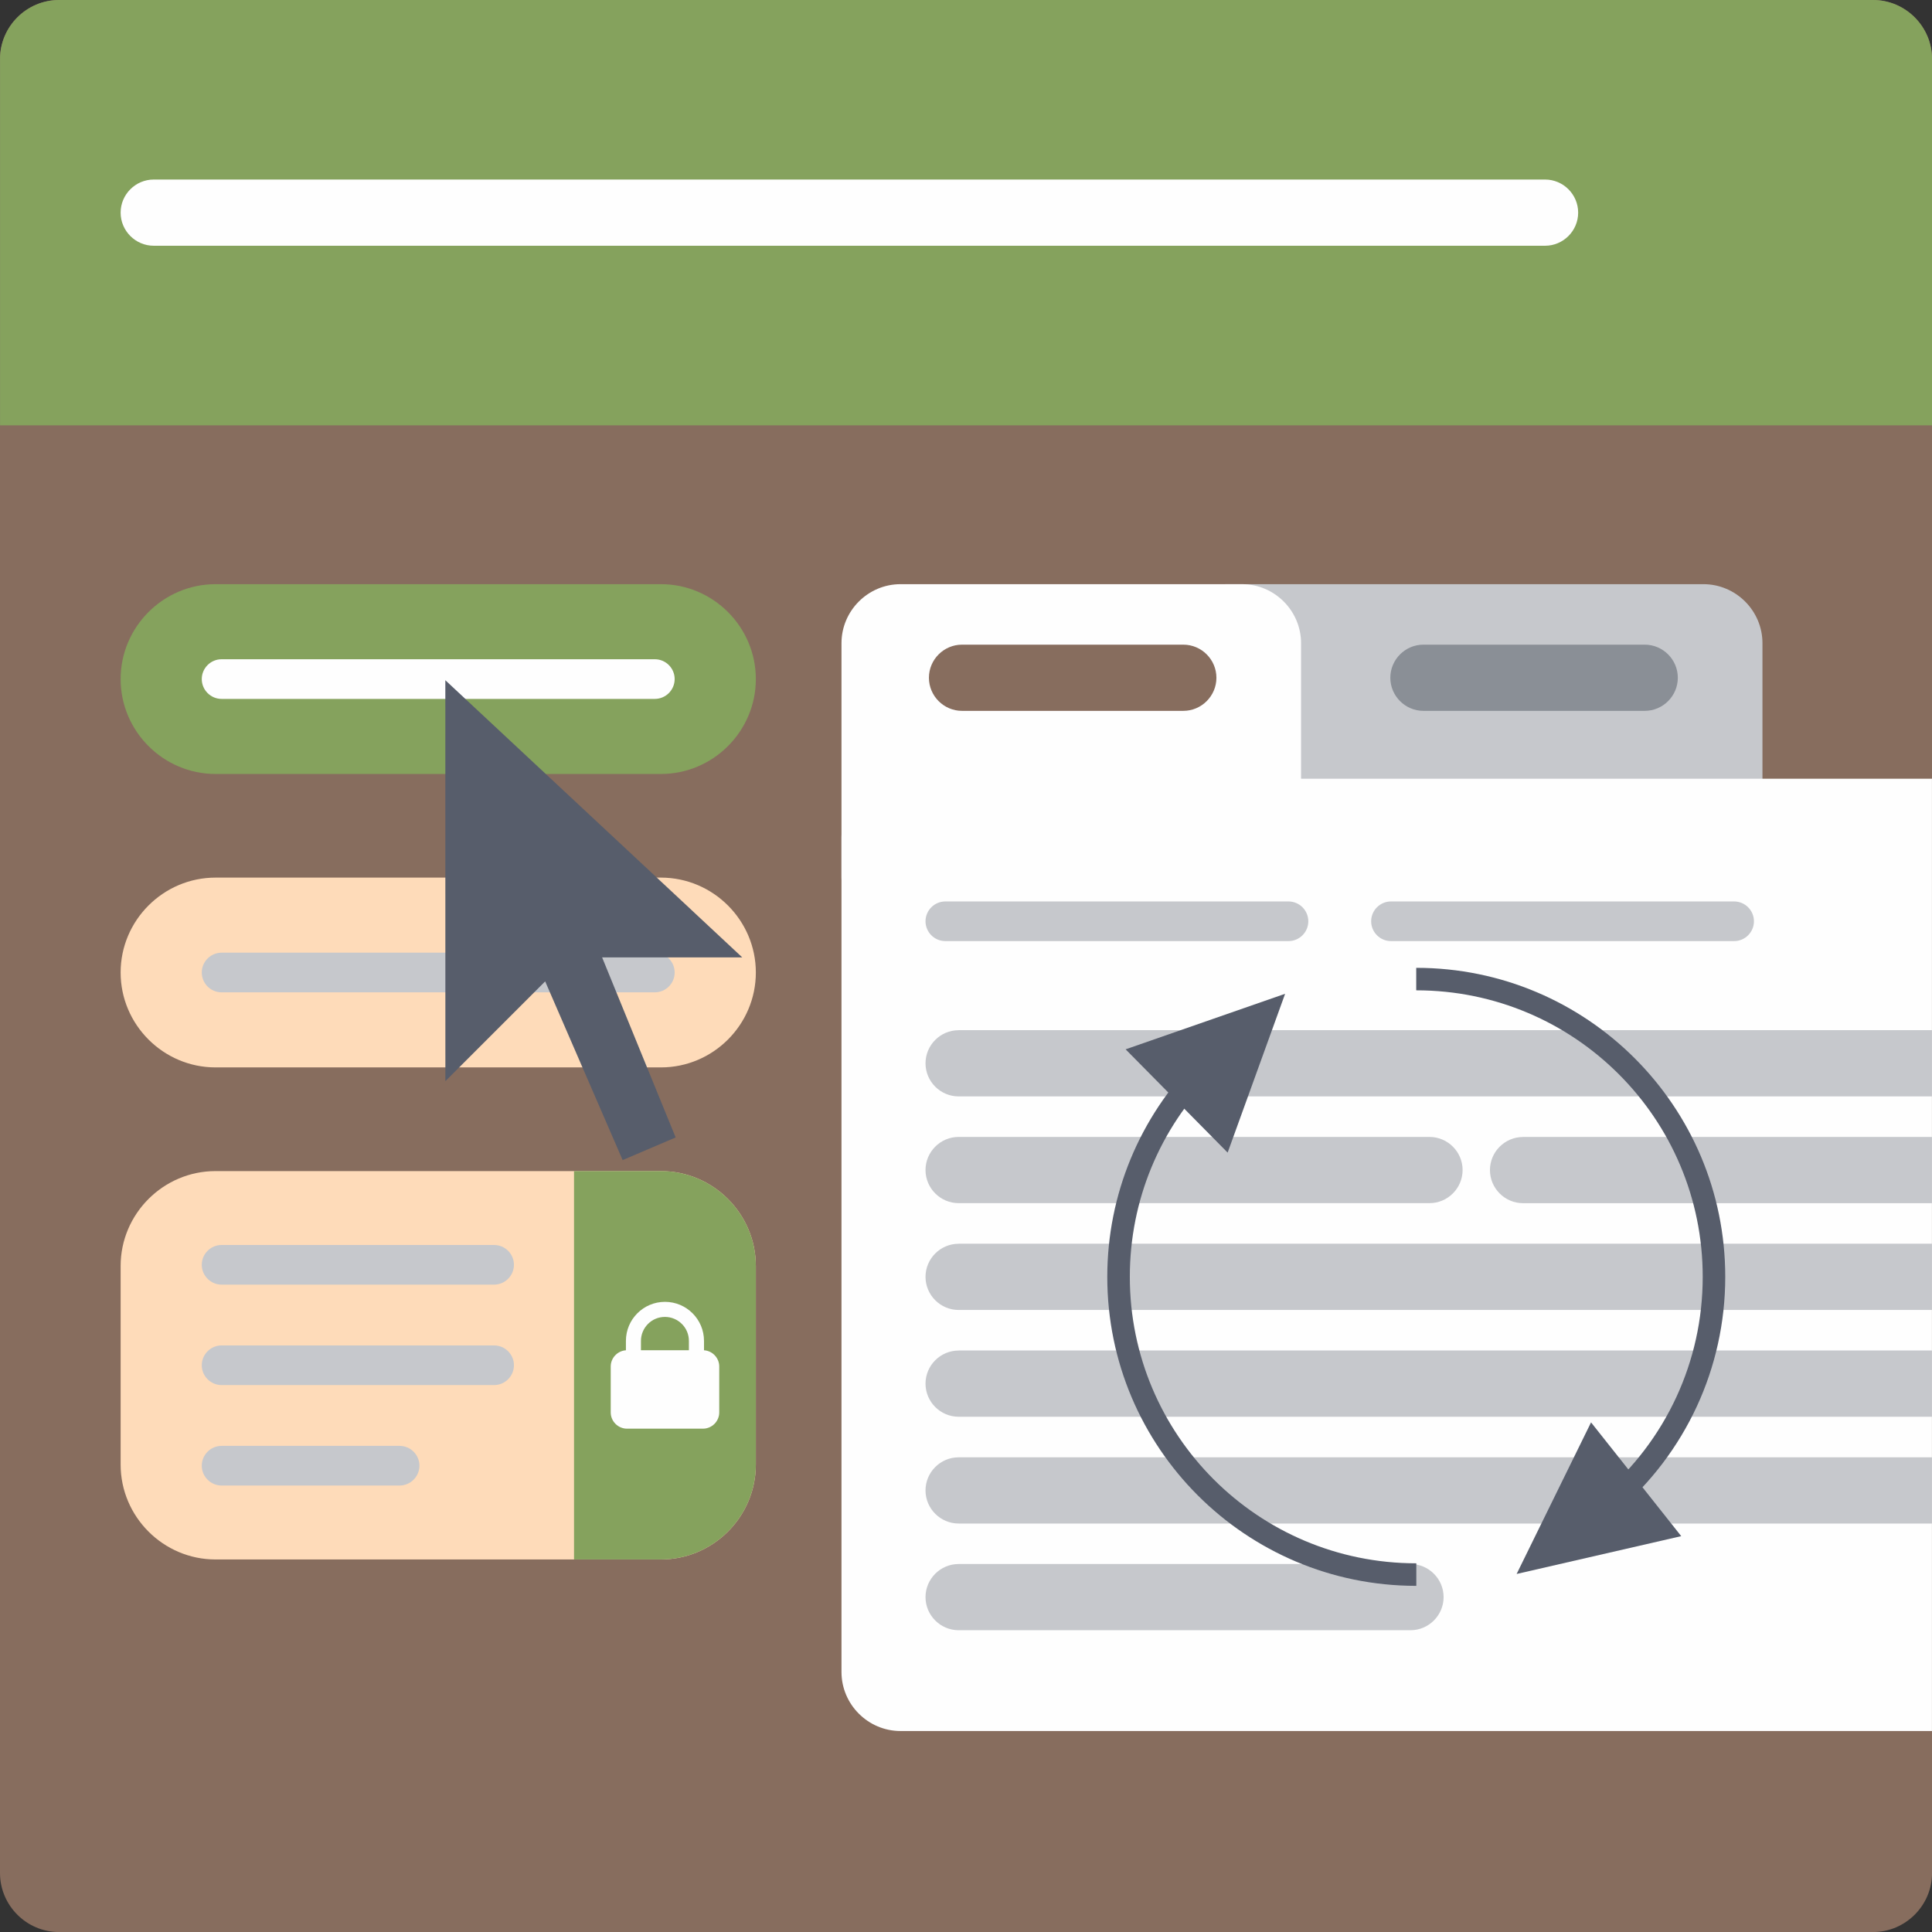 <?xml version="1.0" encoding="UTF-8"?>
<!DOCTYPE svg PUBLIC "-//W3C//DTD SVG 1.1//EN" "http://www.w3.org/Graphics/SVG/1.1/DTD/svg11.dtd">
<!-- Creator: CorelDRAW -->
<svg xmlns="http://www.w3.org/2000/svg" xml:space="preserve" width="85.789mm" height="85.789mm" version="1.1" style="shape-rendering:geometricPrecision; text-rendering:geometricPrecision; image-rendering:optimizeQuality; fill-rule:evenodd; clip-rule:evenodd"
viewBox="0 0 442.38 442.38"
 xmlns:xlink="http://www.w3.org/1999/xlink"
 xmlns:xodm="http://www.corel.com/coreldraw/odm/2003">
 <rect x="0" y="0" width="442.38" height="442.38" fill="#333333" stroke="none"/>
 <defs>
  <style type="text/css">
   <![CDATA[
    .fil4 {fill:#FEFEFE}
    .fil7 {fill:#575D6B}
    .fil1 {fill:#85A25D}
    .fil0 {fill:#876D5E}
    .fil5 {fill:#8A8F96}
    .fil3 {fill:#C6C8CC}
    .fil2 {fill:#FEDBB9}
    .fil8 {fill:#FEFEFE;fill-rule:nonzero}
    .fil6 {fill:#575D6B;fill-rule:nonzero}
   ]]>
  </style>
 </defs>
 <g id="Слой_x0020_1">
  <path class="fil0" d="M13.52 0l415.35 0c7.43,0 13.52,6.08 13.52,13.52l0 71.45 0 3.93 0 339.97c0,7.43 -6.08,13.52 -13.52,13.52l-415.35 0c-7.43,0 -13.52,-6.08 -13.52,-13.52l0 -339.97 0 -3.93 0 -71.45c0,-7.43 6.08,-13.52 13.52,-13.52z"/>
  <path class="fil1" d="M13.52 0l415.35 0c7.43,0 13.52,6.08 13.52,13.52l0 83.87 -442.38 0 0 -83.87c0,-7.43 6.08,-13.52 13.52,-13.52z"/>
  <path class="fil2" d="M49.35 244.41l101.99 0c11.95,0 21.73,-9.78 21.73,-21.73l0 -0c0,-11.95 -9.78,-21.73 -21.73,-21.73l-101.99 0c-11.95,0 -21.73,9.78 -21.73,21.73l0 0c0,11.95 9.78,21.73 21.73,21.73z"/>
  <path class="fil3" d="M280.91 133.76l109.13 0c7.43,0 13.52,6.08 13.52,13.52 0,138.45 0,-84.94 0,53.51 0,7.43 -6.09,13.52 -13.52,13.52l-109.13 0c-7.43,0 -13.52,-6.08 -13.52,-13.52 0,-138.45 0,84.94 0,-53.51 0,-7.43 6.08,-13.52 13.52,-13.52z"/>
  <path class="fil4" d="M206.2 133.76l78.19 0c7.43,0 13.52,6.08 13.52,13.52 0,138.45 0,-84.94 0,53.51 0,7.43 -6.09,13.52 -13.52,13.52l-78.19 0c-7.43,0 -13.52,-6.08 -13.52,-13.52 0,-138.45 0,84.94 0,-53.51 0,-7.43 6.08,-13.52 13.52,-13.52z"/>
  <path class="fil4" d="M206.2 178.31l236.17 0 0 218.05 -236.17 0c-7.43,0 -13.52,-6.08 -13.52,-13.52 0,-138.45 0,-52.57 0,-191.02 0,-7.43 6.08,-13.52 13.52,-13.52z"/>
  <path class="fil0" d="M220.28 147.61l50.67 0c4.17,0 7.58,3.41 7.58,7.58l0 0c0,4.17 -3.41,7.58 -7.58,7.58l-50.67 0c-4.17,0 -7.58,-3.41 -7.58,-7.58l0 -0c0,-4.17 3.41,-7.58 7.58,-7.58z"/>
  <path class="fil5" d="M325.93 147.61l50.67 0c4.17,0 7.58,3.41 7.58,7.58l0 0c0,4.17 -3.41,7.58 -7.58,7.58l-50.67 0c-4.17,0 -7.58,-3.41 -7.58,-7.58l0 -0c0,-4.17 3.41,-7.58 7.58,-7.58z"/>
  <path class="fil3" d="M216.46 206.41l78.57 0c2.5,0 4.54,2.04 4.54,4.54l0 0c0,2.5 -2.04,4.54 -4.54,4.54l-78.57 0c-2.5,0 -4.54,-2.04 -4.54,-4.54l0 -0c0,-2.5 2.04,-4.54 4.54,-4.54z"/>
  <path class="fil3" d="M219.5 358.12l103.47 0c4.17,0 7.58,3.41 7.58,7.58l0 0c0,4.17 -3.41,7.58 -7.58,7.58l-103.47 0c-4.17,0 -7.58,-3.41 -7.58,-7.58l0 -0c0,-4.17 3.41,-7.58 7.58,-7.58zm0 -97.79l107.82 0c4.17,0 7.58,3.41 7.58,7.58l0 0c0,4.17 -3.41,7.58 -7.58,7.58l-107.82 0c-4.17,0 -7.58,-3.41 -7.58,-7.58l0 -0c0,-4.17 3.41,-7.58 7.58,-7.58zm0 -24.45l222.87 0 0 15.17 -222.87 0c-4.17,0 -7.58,-3.41 -7.58,-7.58l0 -0c0,-4.17 3.41,-7.58 7.58,-7.58zm129.24 24.45l93.63 0 0 15.17 -93.63 0c-4.17,0 -7.58,-3.41 -7.58,-7.58l0 -0c0,-4.17 3.41,-7.58 7.58,-7.58zm-129.24 24.45l222.87 0 0 15.17 -222.87 0c-4.17,0 -7.58,-3.41 -7.58,-7.58l0 -0c0,-4.17 3.41,-7.58 7.58,-7.58zm0 24.45l222.87 0 0 15.17 -222.87 0c-4.17,0 -7.58,-3.41 -7.58,-7.58l0 -0c0,-4.17 3.41,-7.58 7.58,-7.58zm0 24.45l222.87 0 0 15.17 -222.87 0c-4.17,0 -7.58,-3.41 -7.58,-7.58l0 -0c0,-4.17 3.41,-7.58 7.58,-7.58z"/>
  <path class="fil3" d="M318.5 206.41l78.57 0c2.5,0 4.54,2.04 4.54,4.54l0 0c0,2.5 -2.04,4.54 -4.54,4.54l-78.57 0c-2.5,0 -4.54,-2.04 -4.54,-4.54l0 -0c0,-2.5 2.04,-4.54 4.54,-4.54z"/>
  <g id="_1592473263840">
   <path class="fil6" d="M324.29 221.61c19.54,0 37.23,7.92 50.03,20.72 12.8,12.8 20.72,30.49 20.72,50.03 0,10.56 -2.32,20.58 -6.47,29.59 -4.31,9.35 -10.6,17.6 -18.34,24.21 -2.31,1.97 -4.75,3.8 -7.32,5.48 -2.54,1.66 -5.19,3.16 -7.93,4.48l-2.24 -4.63c2.56,-1.23 5.02,-2.62 7.37,-4.16 2.36,-1.54 4.62,-3.24 6.77,-5.07 7.17,-6.13 13.01,-13.78 17.01,-22.46 3.84,-8.34 5.99,-17.63 5.99,-27.44 0,-18.12 -7.34,-34.52 -19.21,-46.39 -11.87,-11.87 -28.27,-19.21 -46.39,-19.21l0 -5.16zm0 141.51c-19.54,0 -37.23,-7.92 -50.03,-20.72 -12.8,-12.8 -20.72,-30.49 -20.72,-50.03 0,-9.51 1.89,-18.61 5.31,-26.92 3.55,-8.62 8.75,-16.39 15.21,-22.9 2.06,-2.08 4.23,-4.02 6.5,-5.8 2.28,-1.79 4.67,-3.45 7.16,-4.96l2.66 4.41c-2.31,1.4 -4.52,2.93 -6.63,4.59 -2.14,1.68 -4.15,3.48 -6.04,5.38 -5.99,6.04 -10.81,13.24 -14.1,21.23 -3.16,7.68 -4.91,16.11 -4.91,24.96 0,18.12 7.34,34.52 19.21,46.39 11.87,11.87 28.27,19.21 46.39,19.21l0 5.16z"/>
   <polygon class="fil7" points="364.31,325.69 384.96,351.74 347.27,360.4 "/>
   <polygon class="fil7" points="281.1,263.92 257.74,240.27 294.26,227.55 "/>
  </g>
  <path class="fil1" d="M49.35 177.22l101.99 0c11.95,0 21.73,-9.78 21.73,-21.73l0 -0c0,-11.95 -9.78,-21.73 -21.73,-21.73l-101.99 0c-11.95,0 -21.73,9.78 -21.73,21.73l0 0c0,11.95 9.78,21.73 21.73,21.73z"/>
  <path class="fil2" d="M49.35 268.15l101.99 0c11.95,0 21.73,9.78 21.73,21.73l0 45.47c0,11.95 -9.78,21.73 -21.73,21.73l-101.99 0c-11.95,0 -21.73,-9.78 -21.73,-21.73l0 -45.47c0,-11.95 9.78,-21.73 21.73,-21.73z"/>
  <path class="fil1" d="M131.44 268.15l19.9 0c11.95,0 21.73,9.78 21.73,21.73l0 45.47c0,11.95 -9.78,21.73 -21.73,21.73l-19.9 0 0 -88.93z"/>
  <path class="fil8" d="M157.74 309.17l0 -2.14c0,-1.52 -0.61,-2.89 -1.61,-3.88 -0.99,-0.99 -2.37,-1.61 -3.88,-1.61 -1.52,0 -2.89,0.61 -3.88,1.61 -0.99,0.99 -1.61,2.37 -1.61,3.88l0 2.14 10.98 0zm-14.42 0.01l0 -2.15c0,-2.47 1,-4.7 2.62,-6.32 1.62,-1.62 3.85,-2.62 6.32,-2.62 2.47,0 4.7,1 6.32,2.62 1.62,1.62 2.62,3.85 2.62,6.32l0 2.15c1.94,0.12 3.49,1.75 3.49,3.72l0 10.5c0,2.05 -1.68,3.73 -3.73,3.73l-17.39 0c-2.05,0 -3.73,-1.68 -3.73,-3.73l0 -10.5c0,-1.97 1.55,-3.59 3.49,-3.72z"/>
  <path class="fil3" d="M50.74 227.22l99.2 0c2.5,0 4.54,-2.04 4.54,-4.54l0 -0c0,-2.5 -2.04,-4.54 -4.54,-4.54l-99.2 0c-2.5,0 -4.54,2.04 -4.54,4.54l0 0c0,2.5 2.04,4.54 4.54,4.54z"/>
  <path class="fil4" d="M50.74 160.03l99.2 0c2.5,0 4.54,-2.04 4.54,-4.54l0 -0c0,-2.5 -2.04,-4.54 -4.54,-4.54l-99.2 0c-2.5,0 -4.54,2.04 -4.54,4.54l0 0c0,2.5 2.04,4.54 4.54,4.54z"/>
  <path class="fil3" d="M50.74 285.07l62.4 0c2.5,0 4.54,2.05 4.54,4.54l0 0c0,2.49 -2.05,4.54 -4.54,4.54l-62.4 0c-2.49,0 -4.54,-2.04 -4.54,-4.54l0 -0c0,-2.5 2.04,-4.54 4.54,-4.54zm0 46l40.76 0c2.5,0 4.54,2.05 4.54,4.54l0 0c0,2.49 -2.05,4.54 -4.54,4.54l-40.76 0c-2.49,0 -4.54,-2.04 -4.54,-4.54l0 -0c0,-2.5 2.04,-4.54 4.54,-4.54zm0 -23l62.4 0c2.5,0 4.54,2.05 4.54,4.54l0 0c0,2.49 -2.05,4.54 -4.54,4.54l-62.4 0c-2.49,0 -4.54,-2.04 -4.54,-4.54l0 -0c0,-2.5 2.04,-4.54 4.54,-4.54z"/>
  <path class="fil4" d="M35.2 41.11l318.58 0c4.17,0 7.58,3.41 7.58,7.58l0 0c0,4.17 -3.41,7.58 -7.58,7.58l-318.58 0c-4.17,0 -7.58,-3.41 -7.58,-7.58l0 -0c0,-4.17 3.41,-7.58 7.58,-7.58z"/>
  <polygon class="fil7" points="101.97,155.75 101.98,247.56 124.83,224.71 142.57,265.63 154.71,260.45 137.87,219.22 169.96,219.22 "/>
 </g>
</svg>
